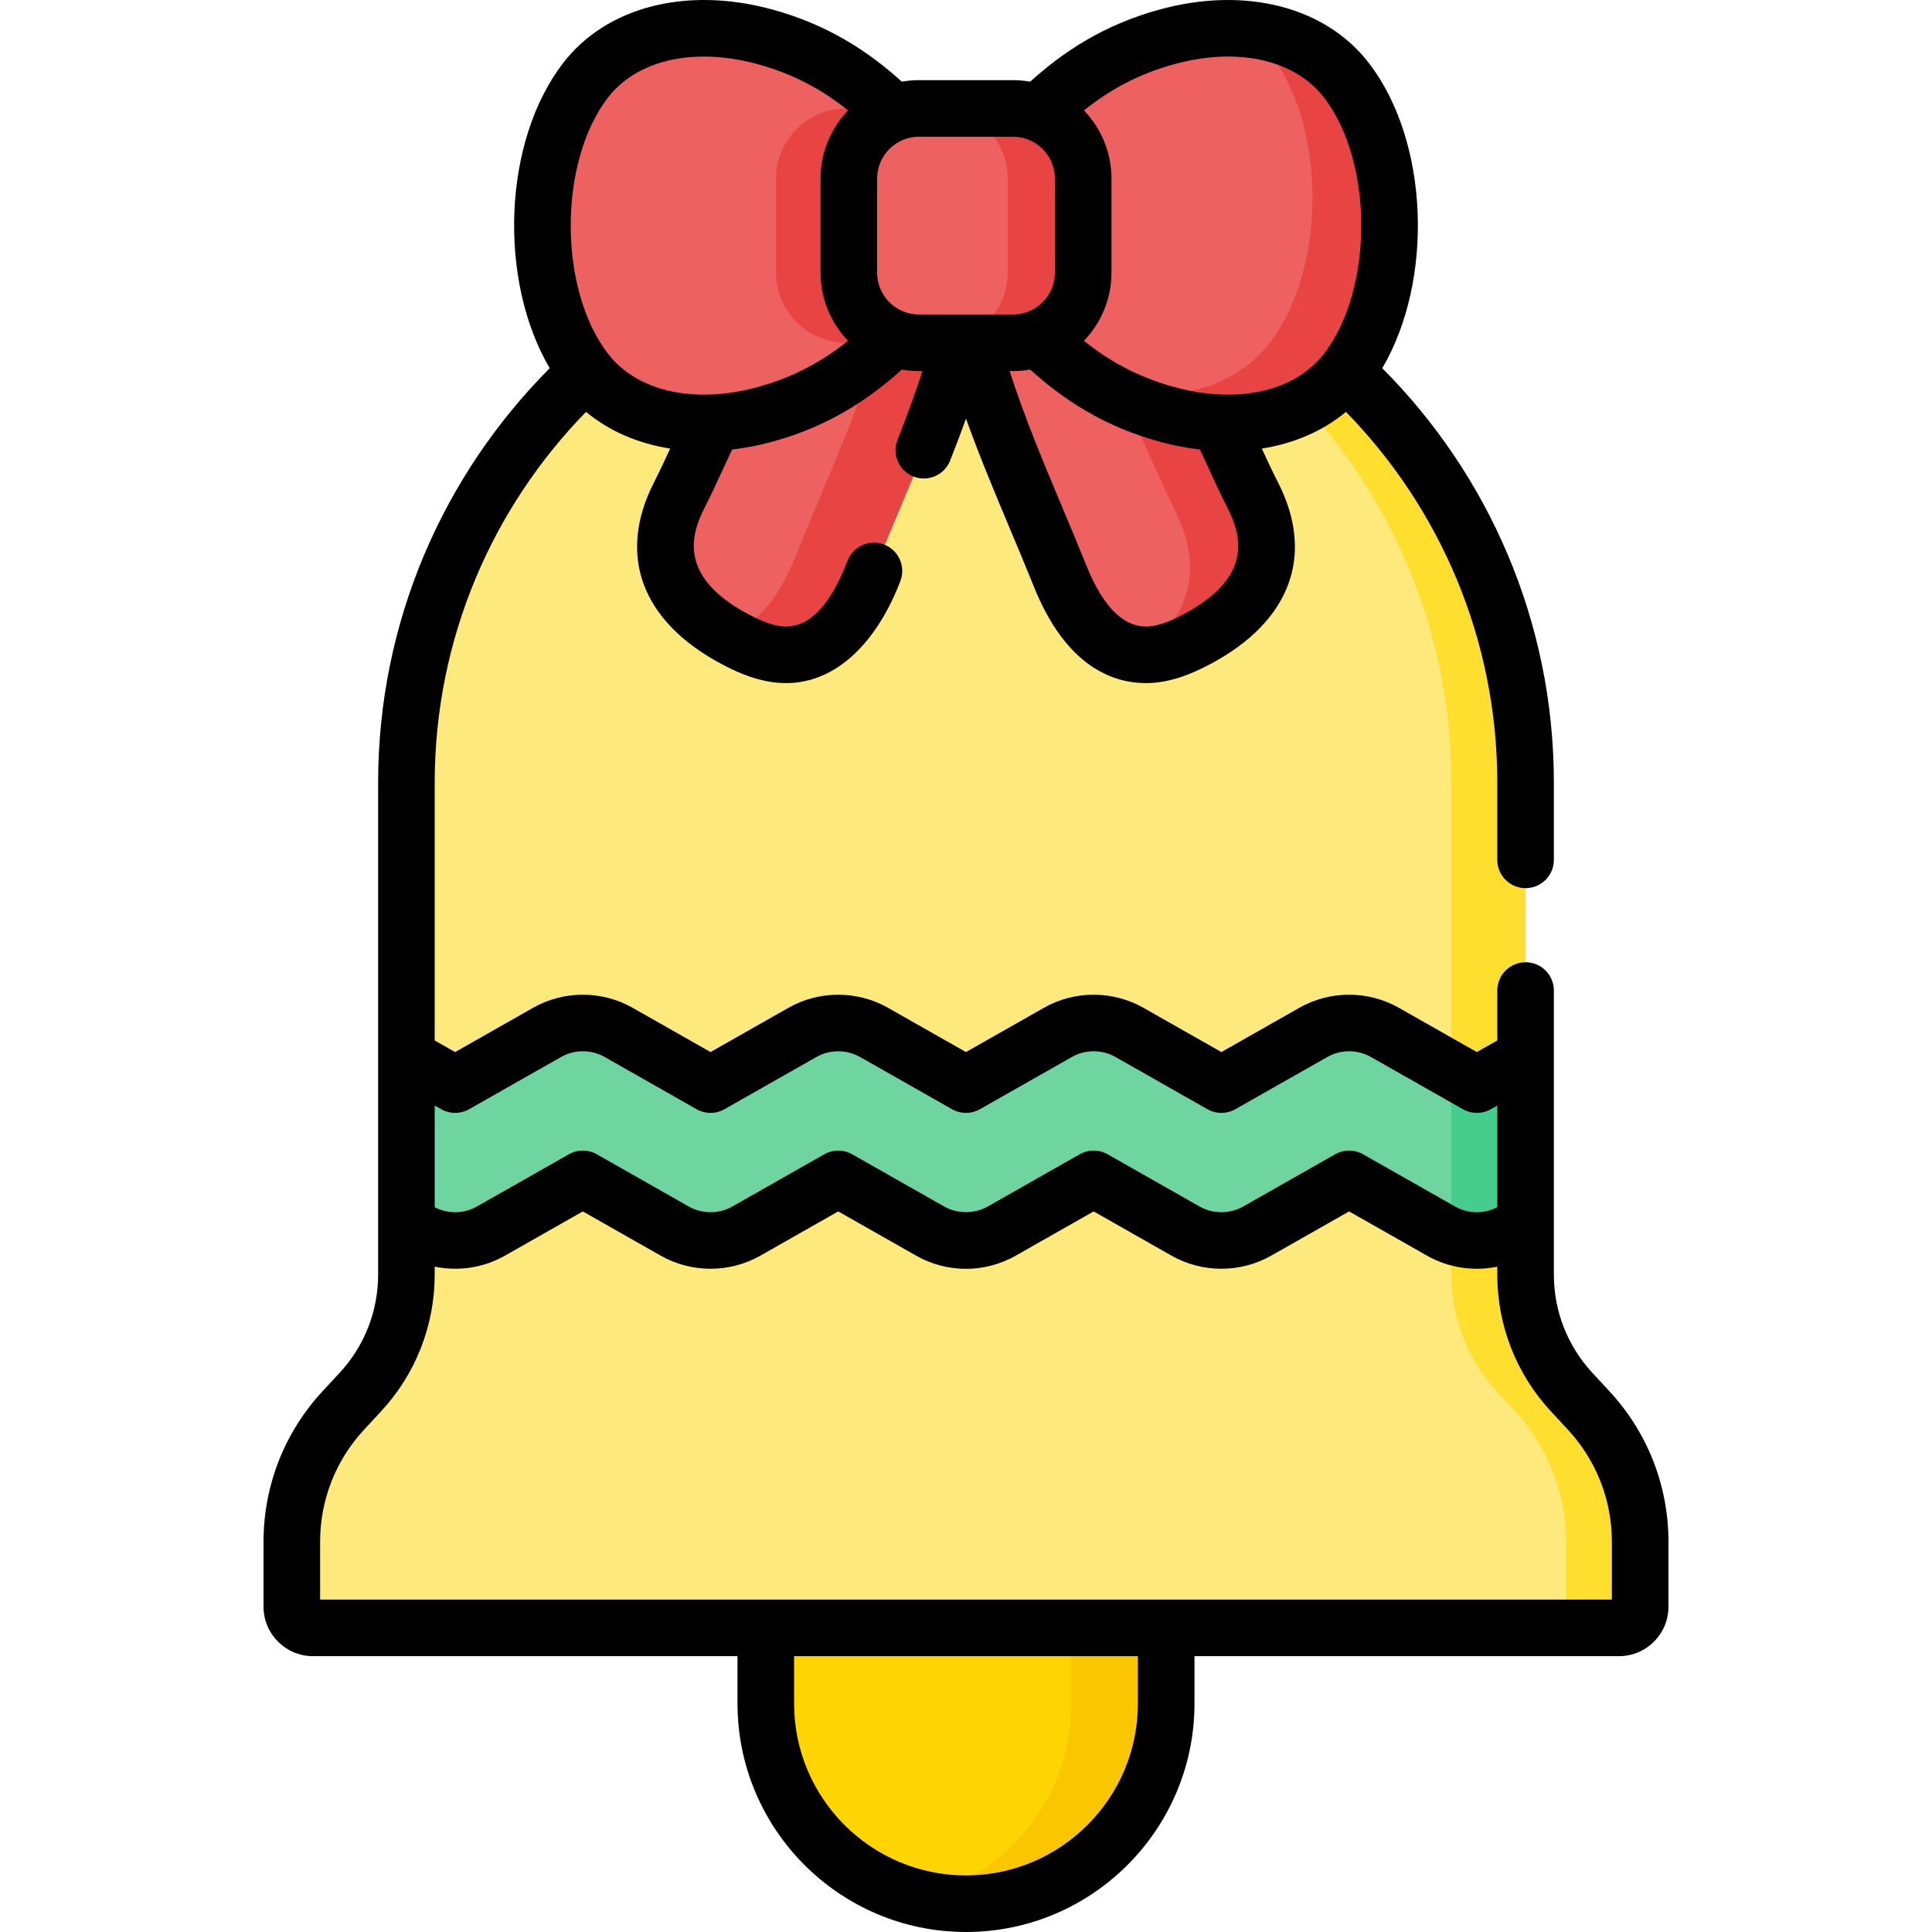 <svg id="Capa_1" enable-background="new 0 0 512 512" height="512" viewBox="0 0 512 512" width="512" xmlns="http://www.w3.org/2000/svg"><g><path d="m256 504.503c-29.301 0-53.055-23.753-53.055-53.055v-20.043h106.11v20.043c-.001 29.301-23.754 53.055-53.055 53.055z" fill="#fed402"/><path d="m309.051 431.404v20.045c0 29.301-23.75 53.051-53.051 53.051-4.333 0-8.528-.515-12.559-1.495 23.235-5.639 40.492-26.588 40.492-51.557v-20.045h25.118z" fill="#fac600"/><path d="m404.295 337.789v-130.339c0-81.901-66.394-148.295-148.295-148.295-81.901 0-148.295 66.394-148.295 148.295v130.339c0 11.543-4.359 22.661-12.205 31.128l-4.538 4.897c-8.759 9.452-13.625 21.863-13.625 34.749v17.236c0 3.096 2.51 5.605 5.605 5.605h346.117c3.096 0 5.605-2.51 5.605-5.605v-17.236c0-12.886-4.866-25.297-13.625-34.749l-4.538-4.897c-7.847-8.467-12.206-19.585-12.206-31.128z" fill="#fee97d"/><path d="m434.668 408.559v17.242c0 3.095-2.518 5.603-5.613 5.603h-19.674c3.095 0 5.613-2.508 5.613-5.603v-17.242c0-12.879-4.873-25.296-13.628-34.744l-4.536-4.902c-7.852-8.467-12.206-19.578-12.206-31.12v-130.344c0-78.589-61.136-142.906-138.456-147.98 3.249-.212 6.526-.317 9.832-.317 81.905 0 148.298 66.402 148.298 148.298v130.344c0 11.543 4.354 22.653 12.206 31.12l4.536 4.902c8.755 9.447 13.628 21.864 13.628 34.743z" fill="#fedf30"/><g><path d="m255.82 85.024c-4.839 22.527-16.153 46.146-24.736 67.572-4.269 10.656-12.177 22.693-25.523 20.73-3.85-.567-7.466-2.179-10.897-4.012-15.931-8.509-23.234-21.277-14.672-38.067 5.643-11.066 10.38-23.979 17.702-33.979z" fill="#ee6161"/><path d="m255.819 85.029c-4.838 22.521-16.154 46.142-24.731 67.564-4.268 10.656-12.185 22.702-25.53 20.732-3.849-.56-7.467-2.179-10.896-4.008-.74-.4-1.469-.8-2.169-1.22 9.037-2.389 14.794-11.815 18.223-20.362 7.357-18.383 16.734-38.385 22.291-57.908z" fill="#e94444"/><path d="m256.179 85.024c4.839 22.527 16.153 46.146 24.736 67.572 4.269 10.656 12.177 22.693 25.523 20.73 3.85-.567 7.466-2.179 10.897-4.012 15.931-8.509 23.234-21.277 14.672-38.067-5.643-11.066-10.38-23.979-17.702-33.979z" fill="#ee6161"/><path d="m317.336 169.316c-3.429 1.829-7.047 3.449-10.896 4.008-1.599.24-3.109.27-4.558.12 12.695-9.157 17.613-21.832 9.646-37.865-4.528-9.097-12.935-29.119-20.152-43.144l22.931 4.828c7.317 10.006 12.055 22.921 17.703 33.987 8.557 16.784 1.26 29.559-14.674 38.066z" fill="#e94444"/><path d="m202.454 9.687c-18.515-4.993-37.176-1.594-47.326 11.651-15.092 19.695-15.114 57.178.001 76.901 10.149 13.244 28.811 16.643 47.325 11.65 21.091-5.688 32.924-18.063 45.196-31.566v-18.271-.527-18.272c-12.273-13.503-24.105-25.878-45.196-31.566z" fill="#ee6161"/><path d="m247.653 41.255v37.066c-3.959 4.348-7.867 8.587-12.065 12.525h-11.346c-10.226 0-18.583-8.367-18.583-18.593v-24.93c0-10.226 8.357-18.583 18.583-18.583h11.356c4.188 3.928 8.096 8.167 12.055 12.515z" fill="#e94444"/><path d="m309.545 9.687c18.515-4.993 37.176-1.594 47.326 11.651 15.092 19.695 15.114 57.178-.001 76.901-10.149 13.244-28.811 16.643-47.325 11.65-21.091-5.688-32.924-18.063-45.196-31.566v-18.271-.527-18.272c12.272-13.503 24.105-25.878 45.196-31.566z" fill="#ee6161"/><path d="m356.871 98.243c-10.146 13.245-28.809 16.644-47.322 11.645-6.018-1.629-11.276-3.789-16.014-6.377 17.034 3.389 33.617-.46 42.964-12.665 15.114-19.723 15.094-57.208 0-76.901-1.839-2.399-3.959-4.478-6.308-6.238 10.796.98 20.372 5.408 26.68 13.635 15.094 19.693 15.114 57.179 0 76.901z" fill="#e94444"/><path d="m268.466 90.841h-24.933c-10.223 0-18.586-8.364-18.586-18.586v-24.933c0-10.223 8.364-18.586 18.586-18.586h24.933c10.223 0 18.586 8.364 18.586 18.586v24.933c0 10.222-8.364 18.586-18.586 18.586z" fill="#ee6161"/><path d="m287.047 47.323v24.93c0 10.226-8.357 18.593-18.583 18.593h-19.992c10.226 0 18.583-8.367 18.583-18.593v-24.93c0-10.226-8.357-18.583-18.583-18.583h19.992c10.227 0 18.583 8.357 18.583 18.583z" fill="#e94444"/></g><g><path d="m404.297 280.097v44.201l-3.431 1.951c-5.882 3.345-13.1 3.345-18.982 0l-24.354-13.83-24.354 13.83c-5.892 3.345-13.1 3.345-18.991 0l-24.354-13.83-24.354 13.83c-2.941 1.672-6.218 2.508-9.486 2.508-3.277 0-6.555-.836-9.496-2.508l-24.354-13.83-24.345 13.83c-5.882 3.345-13.1 3.345-18.991 0l-24.345-13.83-24.354 13.83c-5.882 3.345-13.09 3.345-18.982 0l-3.422-1.941v-44.211l12.917 7.333 24.354-13.83c5.882-3.345 13.1-3.345 18.982 0l24.345 13.83 24.345-13.83c5.892-3.345 13.1-3.345 18.991 0l24.354 13.83 24.354-13.83c5.882-3.345 13.09-3.345 18.982 0l24.354 13.83 24.354-13.83c5.882-3.345 13.1-3.345 18.982 0l24.364 13.83z" fill="#6ed5a1"/></g><g><path d="m404.297 280.098v44.201l-3.431 1.951c-4.998 2.845-10.956 3.268-16.242 1.288v-43.942l6.756 3.835z" fill="#46cc8d"/></g><path d="m426.537 368.717-4.538-4.896c-6.583-7.103-10.207-16.348-10.207-26.033v-75.283c0-4.141-3.356-7.497-7.497-7.497s-7.497 3.356-7.497 7.497v13.228l-5.418 3.076-20.657-11.726c-8.14-4.63-18.256-4.629-26.39-.002l-20.652 11.727-20.652-11.727c-8.142-4.626-18.257-4.626-26.385 0l-20.652 11.727-20.652-11.727c-8.141-4.623-18.255-4.623-26.397 0l-20.643 11.726-20.638-11.724c-8.141-4.63-18.255-4.63-26.39-.002l-20.653 11.727-5.417-3.075v-68.283c0-38.21 15.307-72.906 40.103-98.299 6.115 5.081 13.759 8.382 22.3 9.727-1.442 3.123-2.835 6.107-4.291 8.963-9.824 19.264-3.329 36.791 17.819 48.086 3.432 1.833 8.049 4.037 13.335 4.816 16.671 2.458 27.958-11.335 33.577-25.363l.51-1.268c1.551-3.839-.305-8.209-4.144-9.759-3.84-1.553-8.209.305-9.759 4.144l-.527 1.311c-4.688 11.699-10.569 17.107-17.471 16.101-3-.442-6.096-1.947-8.457-3.208-18.196-9.719-15.292-20.663-11.526-28.049 1.812-3.553 3.538-7.298 5.207-10.919.706-1.532 1.422-3.07 2.144-4.606 3.406-.396 6.877-1.054 10.384-2 15.008-4.048 25.784-11.241 34.597-19.193 1.472.259 2.984.402 4.53.402h.908c-1.761 5.493-3.932 11.493-6.591 18.215-1.523 3.85.364 8.206 4.214 9.73 3.849 1.519 8.206-.363 9.729-4.214 1.562-3.948 2.956-7.637 4.207-11.128 3.539 9.89 7.666 19.726 11.722 29.381 2.196 5.227 4.271 10.166 6.233 15.064 8.572 21.397 21.109 25.644 29.712 25.644 6.114.002 11.836-2.236 17.199-5.101 21.148-11.296 27.643-28.822 17.819-48.086-1.456-2.855-2.849-5.839-4.29-8.962 8.54-1.345 16.185-4.647 22.3-9.728 24.796 25.393 40.103 60.089 40.103 98.299v20.423c0 4.141 3.356 7.497 7.497 7.497s7.497-3.356 7.497-7.497v-20.423c0-42.841-17.394-81.687-45.476-109.878 13.653-23.186 12.496-59.928-3.493-80.793-11.448-14.94-32.61-20.429-55.23-14.33-15.009 4.048-25.775 11.243-34.587 19.193-1.475-.26-2.991-.404-4.54-.404h-24.933c-1.548 0-3.063.143-4.538.403-8.813-7.95-19.581-15.145-34.59-19.193-22.619-6.101-43.782-.61-55.229 14.33-15.99 20.866-17.146 57.611-3.491 80.797-28.082 28.192-45.478 67.034-45.478 109.874v116.901 13.437c0 9.684-3.625 18.929-10.207 26.032l-4.539 4.898c-10.075 10.873-15.623 25.023-15.623 39.845v17.238c0 7.225 5.878 13.102 13.102 13.102h112.506v12.546c.002 33.389 27.165 60.552 60.554 60.552s60.552-27.163 60.552-60.552v-12.546h112.506c7.225 0 13.103-5.878 13.103-13.102v-17.237c0-14.822-5.548-28.971-15.624-39.846zm-112.735-206.016c-2.362 1.262-5.459 2.766-8.456 3.209-6.901 1.009-12.785-4.402-17.473-16.101-2.008-5.014-4.203-10.24-6.328-15.295-5.017-11.942-10.138-24.168-13.984-36.176h.904c1.546 0 3.059-.143 4.533-.402 8.813 7.951 19.585 15.145 34.595 19.193 3.508.946 6.979 1.604 10.386 2 .722 1.535 1.435 3.073 2.141 4.603 1.669 3.622 3.395 7.366 5.207 10.921 3.767 7.386 6.67 18.33-11.525 28.048zm-26.543-133.439c6.87-5.487 14.427-9.69 24.238-12.337 16.637-4.489 31.744-1.049 39.423 8.973 13.106 17.104 13.106 50.677-.001 67.78-7.68 10.021-22.784 13.458-39.422 8.973-9.812-2.646-17.372-6.844-24.243-12.332 4.512-4.691 7.295-11.057 7.295-18.064v-24.933c.001-7.005-2.781-13.369-7.29-18.06zm-54.815 18.06c0-6.115 4.975-11.089 11.089-11.089h24.933c6.115 0 11.089 4.975 11.089 11.089v24.933c0 6.114-4.975 11.089-11.089 11.089h-24.933c-6.115 0-11.089-4.975-11.089-11.089zm-71.366-21.423c5.451-7.114 14.642-10.91 25.469-10.91 4.426 0 9.126.635 13.954 1.937 9.813 2.646 17.373 6.844 24.244 12.331-4.513 4.691-7.296 11.058-7.296 18.065v24.933c0 7.004 2.78 13.366 7.288 18.057-6.87 5.488-14.425 9.694-24.236 12.34-16.638 4.486-31.743 1.047-39.422-8.973-13.107-17.103-13.107-50.676-.001-67.78zm-45.876 267.076 1.716.975c2.296 1.302 5.107 1.303 7.403-.001l24.359-13.832c3.568-2.03 8.001-2.03 11.572.002l24.345 13.83c2.297 1.304 5.109 1.304 7.406 0l24.344-13.83c3.573-2.029 8.014-2.029 11.587 0l24.354 13.83c2.296 1.304 5.107 1.304 7.404 0l24.359-13.832c3.564-2.03 8-2.026 11.574.002l24.354 13.83c2.296 1.304 5.107 1.304 7.403 0l24.359-13.832c3.568-2.03 8.001-2.029 11.575.003l24.364 13.83c2.294 1.302 5.107 1.302 7.401 0l1.717-.975v26.954c-3.502 1.829-7.76 1.762-11.21-.2l-24.354-13.831c-2.296-1.304-5.109-1.304-7.405 0l-24.352 13.83c-3.574 2.028-8.016 2.029-11.588.001l-24.354-13.831c-2.298-1.304-5.11-1.304-7.404 0l-24.36 13.833c-3.521 2.002-8.055 1.998-11.573-.002l-24.354-13.831c-1.148-.652-2.425-.978-3.702-.978s-2.555.326-3.703.978l-24.348 13.833c-3.568 2.03-8.007 2.028-11.582-.002l-24.345-13.831c-2.294-1.303-5.108-1.304-7.405 0l-24.359 13.834c-3.441 1.957-7.692 2.024-11.198.202zm186.356 158.473c0 25.12-20.438 45.558-45.558 45.558s-45.558-20.438-45.558-45.558v-12.546h91.116zm125.609-27.54h-118.112-106.11-118.112v-15.345c0-11.031 4.129-21.562 11.626-29.653l4.539-4.898c9.159-9.885 14.203-22.749 14.203-36.224v-2.11c6.272 1.287 12.923.322 18.606-2.911l20.651-11.728 20.644 11.729c8.148 4.624 18.264 4.624 26.396-.001l20.642-11.728 20.647 11.726c4.013 2.282 8.578 3.488 13.202 3.488 4.618 0 9.18-1.207 13.187-3.486l20.653-11.728 20.652 11.729c8.141 4.621 18.253 4.62 26.396-.001l20.651-11.728 20.648 11.726c5.691 3.237 12.346 4.202 18.619 2.912v2.11c0 13.476 5.044 26.341 14.204 36.225l4.538 4.896c7.498 8.093 11.627 18.624 11.627 29.654v15.346z"/></g></svg>